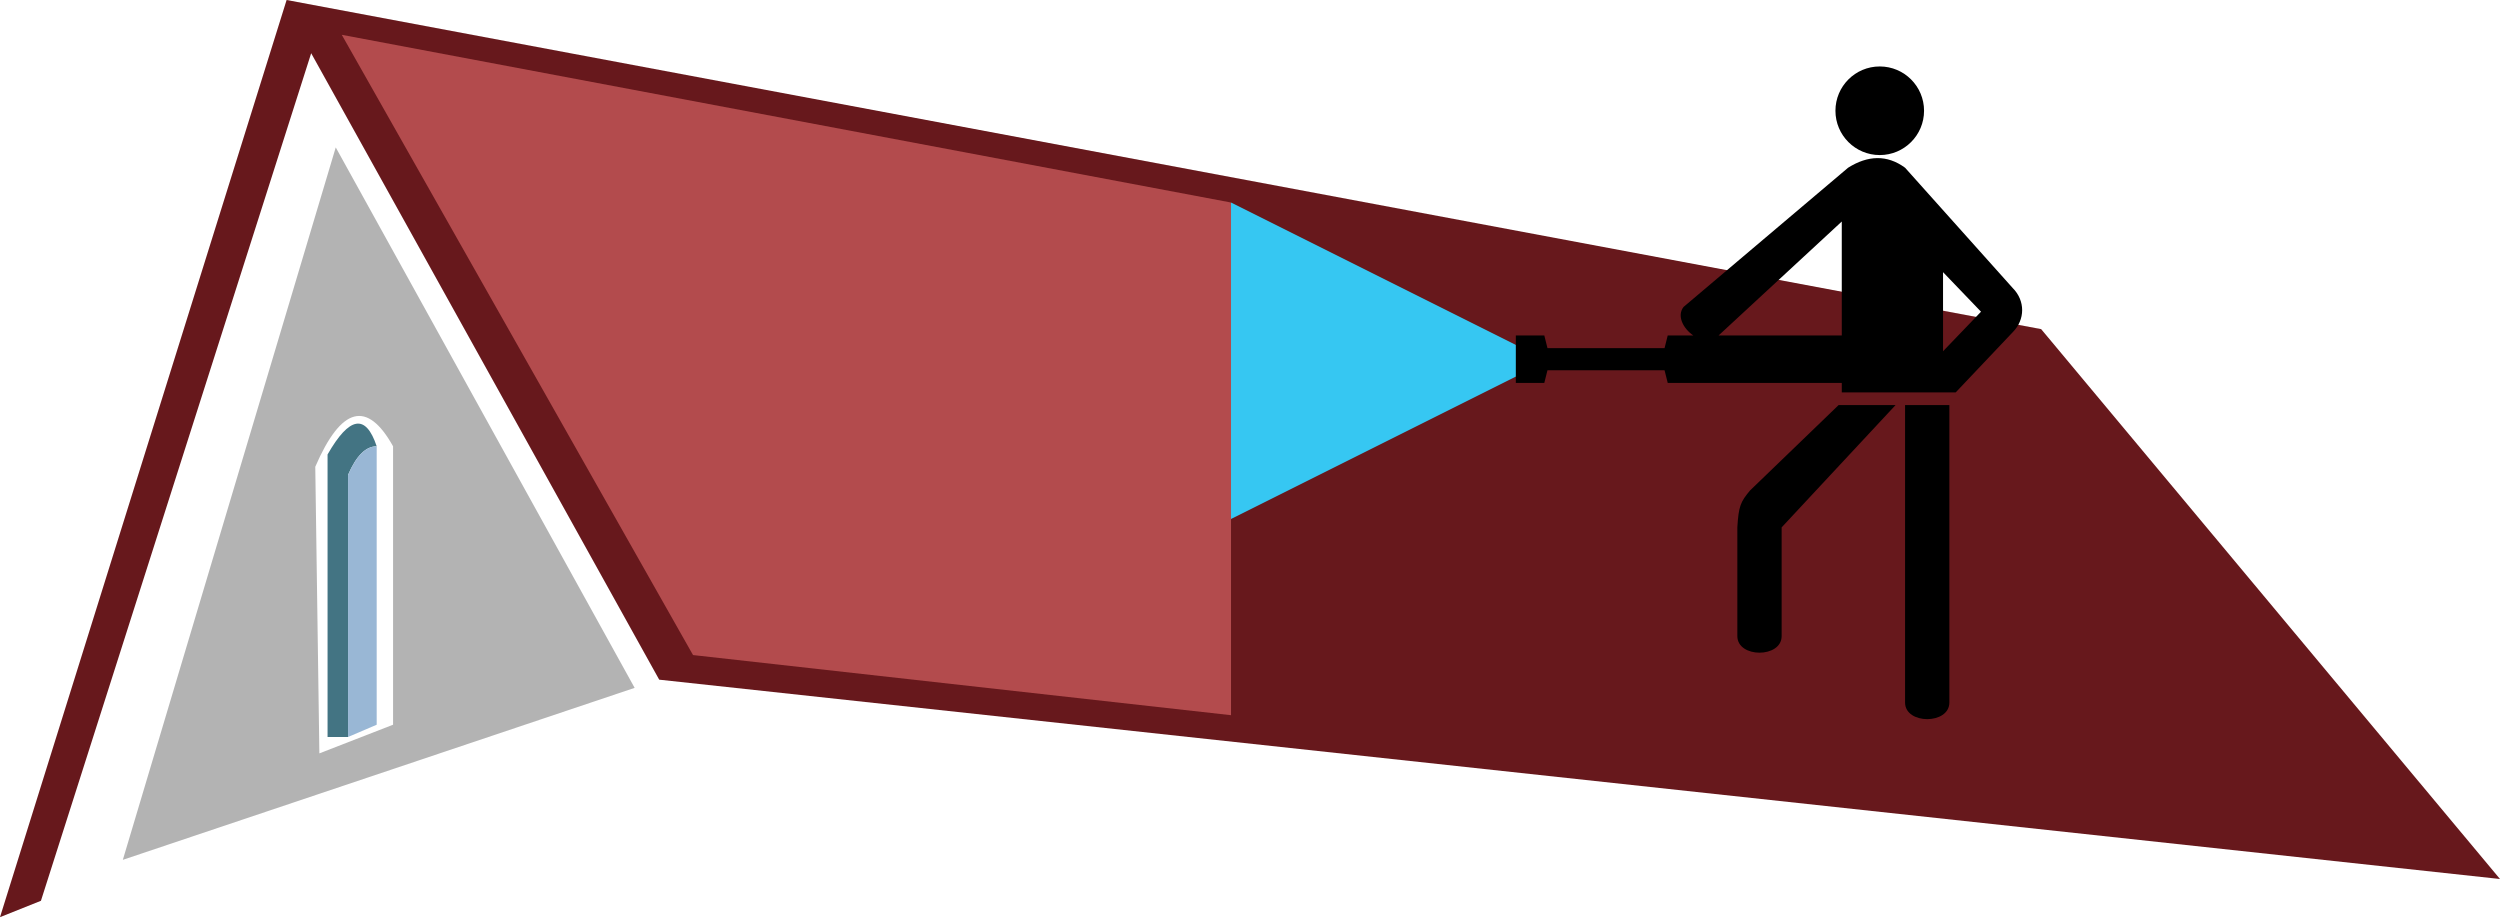 <?xml version="1.0" encoding="UTF-8"?>
<svg width="790px" height="290px" viewBox="0 0 790 290" version="1.1" xmlns="http://www.w3.org/2000/svg" xmlns:xlink="http://www.w3.org/1999/xlink">
    <!-- Generator: Sketch 52.6 (67491) - http://www.bohemiancoding.com/sketch -->
    <title>B&amp;J-LOGO-v4-minimal</title>
    <desc>Created with Sketch.</desc>
    <g id="B&amp;J-LOGO-v4-minimal" stroke="none" stroke-width="1" fill="none" fill-rule="evenodd">
        <g id="House" fill-rule="nonzero">
            <polygon id="Combined-Shape" fill="#67181C" points="0 289.822 90.569 0 645 104 790 277.765 208.309 214.778 98.332 16.82 12.938 284.646"></polygon>
            <g id="Window-wall" transform="translate(38, 46)">
                <path d="M0.815,225.708 L68.095,0.578 L162.546,171.366 L0.815,225.708 Z M62.92,192.068 L86.209,183.011 L86.209,95.029 C78.015,80.366 69.821,82.522 61.626,101.498 L62.92,192.068 Z" id="Combined-Shape" fill="#B3B3B3"></path>
                <path d="M65.508,186.892 L71.977,186.892 L71.977,104.086 C74.565,98.048 77.584,95.029 81.034,95.029 C77.584,84.678 72.408,85.541 65.508,97.617 L65.508,186.892 Z" id="Path-15" fill="#437483"></path>
                <path d="M71.977,186.892 L71.977,104.086 C74.565,98.048 77.584,95.029 81.034,95.029 L81.034,183.011 L71.977,186.892 Z" id="Path-16" fill="#99B7D5"></path>
            </g>
            <polygon id="Clean-roof" fill="#B34B4D" points="108 11 219 207 389 226 389 64"></polygon>
            <g id="Man" transform="translate(389, 21)">
                <polygon id="Water-Copy" fill="#36C7F2" points="0 43 0 143 100 93"></polygon>
                <g transform="translate(90, 0)" fill="#000000">
                    <path d="M103,100 L48,100 L47,96 L10,96 L9,100 L0,100 L0,85 L9,85 L10,89 L47,89 L48,85 L56.069,85 C52.906,82.816 50.802,78.826 53,76 L105,32 C111.249,28.072 117.289,27.827 123,32 L157,70 C161,74 161,80 157,84 L139,103 L103,103 L103,100 Z M103,85 L103,49 L64.081,85 L103,85 Z M135,65 L135,90 L147,77.5 L135,65 Z" id="Combined-Shape"></path>
                    <path d="M123,107 L137,107 L137,201 C137,208 123,208 123,201 L123,107 Z" id="Path-26"></path>
                    <path d="M102,107 L120,107 L84,145.651 L84,180 C84,187 70,187 70,180 L70,145.651 C70.411,138.871 71.015,137.605 74,134 L102,107 Z" id="Path-26-Copy"></path>
                    <circle id="Oval" cx="115" cy="14" r="14"></circle>
                </g>
            </g>
        </g>
    </g>
</svg>